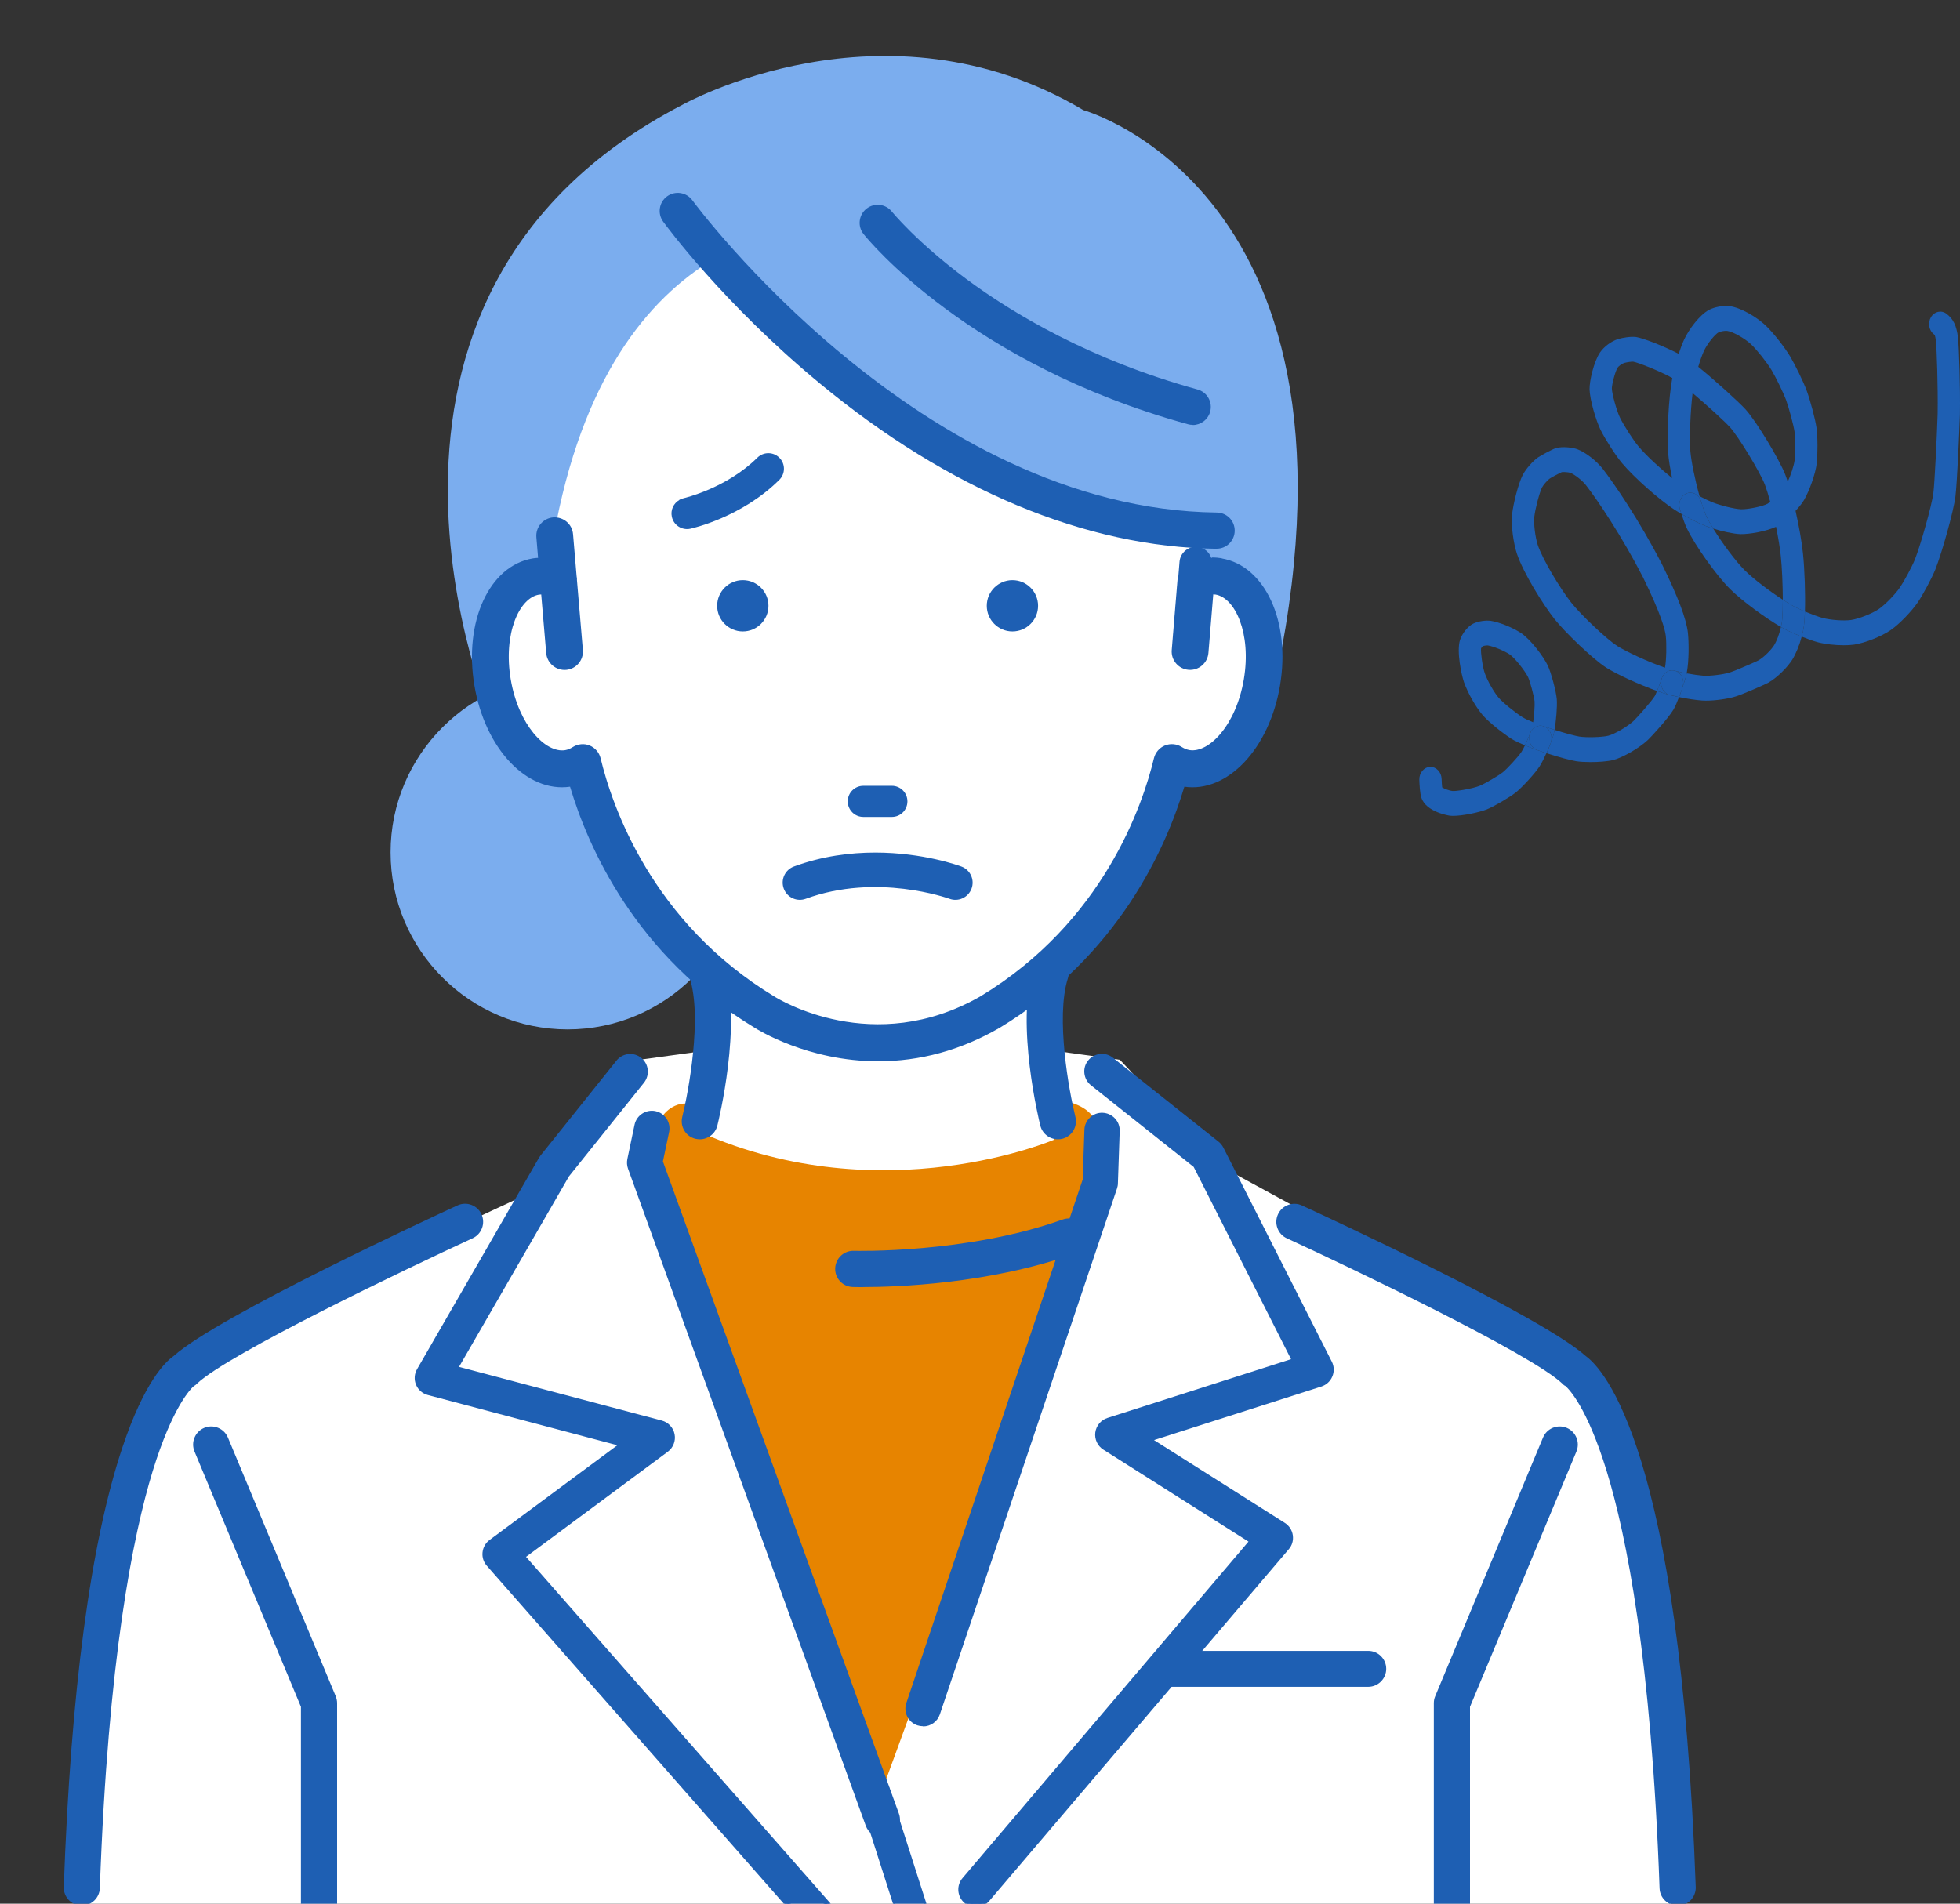 <svg width="70" height="68" viewBox="0 0 70 68" fill="none" xmlns="http://www.w3.org/2000/svg">
<rect x="0" y="0" width="70" height="68" fill="#333333" stroke="none"/>
<g clip-path="url(#clip0_2651_16197)">
<path d="M22.299 35.753C25.228 34.632 26.694 31.349 25.573 28.421C24.452 25.492 21.169 24.026 18.24 25.147C15.311 26.267 13.846 29.55 14.966 32.479C16.087 35.408 19.37 36.874 22.299 35.753Z" fill="#7BADEE"/>
<path d="M20.272 36.771C16.786 36.771 13.949 33.934 13.949 30.448C13.949 26.962 16.786 24.125 20.272 24.125C23.758 24.125 26.595 26.962 26.595 30.448C26.595 33.934 23.758 36.771 20.272 36.771ZM20.272 25.417C17.497 25.417 15.241 27.675 15.241 30.448C15.241 33.221 17.499 35.479 20.272 35.479C23.045 35.479 25.303 33.221 25.303 30.448C25.303 27.675 23.045 25.417 20.272 25.417Z" fill="#7BADEE"/>
<path d="M38.688 3.933C38.688 3.933 49.85 7.011 45.222 25.754H17.581C17.581 25.754 11.081 10.636 24.378 3.741C24.378 3.741 31.569 -0.301 38.69 3.933H38.688Z" fill="#7BADEE"/>
<path d="M59.978 71.23L58.516 55.633C58.213 52.404 56.624 49.413 54.061 47.428C53.94 47.335 53.824 47.248 53.712 47.171L43.532 41.622L39.995 37.856L37.175 37.468C36.429 37.065 37.423 35.081 36.575 35.074L31.417 35.288L26.258 35.074C25.41 35.081 26.404 37.068 25.659 37.468L22.838 37.856L20.165 42.037L9.123 47.171C9.011 47.248 8.895 47.335 8.774 47.428C6.211 49.413 4.623 52.404 4.32 55.633L2.857 71.23L2.898 74.987L30.489 82.78H32.34L59.931 74.987L59.972 71.23H59.978Z" fill="white"/>
<path d="M21.149 59.192L17.857 55.512L21.566 52.762L21.149 59.192Z" fill="white"/>
<path d="M23.474 51.347L21.566 52.762L21.689 50.876L23.474 51.347Z" fill="white"/>
<path d="M19.794 41.666L22.505 38.275L21.689 50.876L15.437 49.217L19.794 41.666Z" fill="white"/>
<path d="M30.373 70.291C30.501 70.291 30.628 70.246 30.731 70.155C30.952 69.956 30.97 69.619 30.774 69.398L18.652 55.595L23.797 51.78C23.963 51.657 24.043 51.45 24.005 51.249C23.966 51.047 23.815 50.885 23.615 50.832L16.255 48.882L20.243 41.971L22.929 38.612C23.114 38.382 23.077 38.043 22.845 37.858C22.612 37.674 22.275 37.71 22.09 37.943L19.379 41.331C19.363 41.351 19.347 41.374 19.333 41.397L14.977 48.95C14.893 49.094 14.881 49.269 14.947 49.424C15.011 49.579 15.143 49.693 15.305 49.736L22.266 51.582L17.545 55.082C17.424 55.171 17.346 55.307 17.331 55.458C17.315 55.608 17.365 55.756 17.465 55.87L29.979 70.111C30.086 70.23 30.232 70.289 30.378 70.289L30.373 70.291Z" fill="#1E5FB3"/>
<path d="M30.373 70.323C30.211 70.323 30.056 70.255 29.949 70.134L17.435 55.891C17.328 55.772 17.278 55.613 17.294 55.453C17.31 55.294 17.392 55.15 17.522 55.054L22.188 51.593L15.293 49.766C15.123 49.72 14.981 49.597 14.915 49.436C14.847 49.274 14.861 49.085 14.947 48.932L19.304 41.379C19.317 41.353 19.333 41.331 19.352 41.308L22.063 37.92C22.259 37.676 22.617 37.635 22.863 37.831C23.107 38.027 23.148 38.385 22.952 38.631L20.265 41.989L16.303 48.859L23.622 50.8C23.831 50.855 23.993 51.031 24.034 51.242C24.075 51.454 23.988 51.678 23.815 51.805L18.7 55.599L30.799 69.378C31.009 69.61 30.988 69.97 30.754 70.18C30.649 70.273 30.514 70.323 30.375 70.323H30.373ZM22.505 37.772C22.357 37.772 22.211 37.835 22.111 37.961L19.399 41.349C19.384 41.37 19.37 41.39 19.356 41.413L14.999 48.966C14.922 49.101 14.911 49.267 14.97 49.41C15.029 49.554 15.155 49.663 15.307 49.705L22.268 51.55C22.28 51.552 22.289 51.564 22.291 51.575C22.293 51.587 22.289 51.6 22.28 51.607L17.558 55.107C17.444 55.191 17.372 55.321 17.358 55.46C17.344 55.601 17.39 55.743 17.483 55.847L29.997 70.091C30.093 70.198 30.23 70.259 30.373 70.259C30.496 70.259 30.617 70.214 30.708 70.132C30.915 69.947 30.934 69.628 30.747 69.421L18.625 55.617C18.625 55.617 18.616 55.601 18.618 55.592C18.618 55.583 18.622 55.574 18.632 55.569L23.777 51.755C23.931 51.641 24.007 51.445 23.97 51.256C23.934 51.067 23.79 50.914 23.606 50.864L16.246 48.914C16.246 48.914 16.228 48.905 16.225 48.896C16.221 48.886 16.223 48.875 16.225 48.866L20.213 41.955L22.902 38.594C23.075 38.378 23.041 38.059 22.822 37.886C22.728 37.81 22.619 37.776 22.507 37.776L22.505 37.772Z" fill="#1E5FB3"/>
<path d="M29.926 70.152L17.413 55.911C17.301 55.786 17.246 55.62 17.264 55.453C17.28 55.287 17.369 55.134 17.504 55.034L22.122 51.609L15.284 49.798C15.107 49.75 14.956 49.62 14.886 49.449C14.815 49.278 14.829 49.08 14.92 48.92L19.276 41.367C19.292 41.34 19.308 41.317 19.326 41.292L22.038 37.904C22.138 37.778 22.28 37.701 22.439 37.683C22.599 37.664 22.753 37.71 22.879 37.81C23.136 38.015 23.177 38.394 22.972 38.651L20.293 42.001L16.346 48.843L23.628 50.773C23.849 50.832 24.02 51.015 24.061 51.238C24.105 51.461 24.014 51.694 23.831 51.83L18.741 55.604L30.82 69.357C31.038 69.603 31.018 69.981 30.772 70.2C30.662 70.298 30.521 70.353 30.373 70.353C30.202 70.353 30.04 70.28 29.926 70.152ZM22.453 37.803C22.327 37.817 22.213 37.879 22.134 37.979L19.422 41.367C19.406 41.385 19.395 41.406 19.381 41.426L15.025 48.98C14.952 49.107 14.94 49.265 14.997 49.399C15.054 49.533 15.173 49.638 15.314 49.675L22.398 51.552L17.574 55.13C17.467 55.209 17.399 55.33 17.385 55.462C17.372 55.594 17.415 55.727 17.504 55.827L30.018 70.068C30.186 70.255 30.501 70.273 30.688 70.104C30.883 69.929 30.899 69.628 30.724 69.434L18.556 55.581L23.754 51.728C23.9 51.621 23.973 51.436 23.938 51.256C23.904 51.078 23.77 50.932 23.594 50.887L16.157 48.916L20.19 41.928L22.877 38.569C23.041 38.364 23.006 38.065 22.801 37.901C22.717 37.833 22.612 37.797 22.505 37.797C22.487 37.797 22.469 37.797 22.453 37.799V37.803Z" fill="#1E5FB3"/>
<path d="M30.373 70.385C30.193 70.385 30.022 70.307 29.904 70.175L17.39 55.934C17.271 55.802 17.214 55.626 17.233 55.451C17.251 55.276 17.342 55.114 17.483 55.009L22.049 51.625L15.277 49.83C15.088 49.78 14.931 49.643 14.858 49.463C14.783 49.283 14.797 49.076 14.895 48.907L19.251 41.353C19.267 41.326 19.285 41.301 19.306 41.274L22.017 37.886C22.122 37.753 22.273 37.671 22.439 37.653C22.605 37.635 22.769 37.68 22.902 37.788C23.173 38.004 23.216 38.403 23 38.674L20.318 42.023L16.394 48.825L23.635 50.743C23.868 50.805 24.048 50.996 24.093 51.233C24.139 51.47 24.043 51.714 23.849 51.858L18.787 55.611L30.842 69.337C31.075 69.594 31.052 69.995 30.792 70.225C30.676 70.33 30.528 70.387 30.373 70.387V70.385ZM29.951 70.132C30.059 70.253 30.213 70.321 30.373 70.321C30.512 70.321 30.646 70.271 30.749 70.177C30.981 69.97 31.002 69.612 30.795 69.38L18.716 55.626C18.716 55.626 18.707 55.611 18.709 55.601C18.709 55.592 18.714 55.583 18.723 55.579L23.813 51.805C23.986 51.678 24.073 51.457 24.032 51.245C23.991 51.033 23.829 50.86 23.622 50.805L16.339 48.875C16.339 48.875 16.321 48.866 16.319 48.857C16.314 48.848 16.317 48.836 16.319 48.827L20.265 41.985L22.949 38.631C23.143 38.387 23.104 38.031 22.861 37.835C22.742 37.74 22.594 37.699 22.446 37.715C22.296 37.731 22.161 37.806 22.068 37.924L19.356 41.312C19.338 41.335 19.322 41.358 19.308 41.383L14.952 48.937C14.865 49.087 14.851 49.274 14.92 49.436C14.988 49.597 15.127 49.72 15.298 49.766L22.136 51.577C22.147 51.58 22.157 51.591 22.159 51.602C22.161 51.614 22.157 51.628 22.147 51.634L17.529 55.059C17.401 55.153 17.319 55.298 17.303 55.456C17.287 55.613 17.337 55.772 17.444 55.889L29.958 70.129L29.951 70.132ZM30.373 70.257C30.373 70.257 30.352 70.257 30.343 70.257C30.207 70.25 30.079 70.191 29.995 70.095L17.481 55.854C17.385 55.747 17.34 55.606 17.353 55.465C17.367 55.323 17.442 55.194 17.556 55.109L22.327 51.573L15.309 49.714C15.157 49.672 15.031 49.563 14.97 49.417C14.911 49.274 14.92 49.105 14.999 48.968L19.356 41.415C19.37 41.392 19.384 41.372 19.399 41.351L22.111 37.963C22.195 37.858 22.316 37.79 22.45 37.776C22.587 37.76 22.717 37.799 22.824 37.883C23.043 38.059 23.077 38.378 22.904 38.596L20.217 41.955L16.209 48.902L23.606 50.862C23.793 50.912 23.938 51.067 23.975 51.256C24.011 51.445 23.934 51.644 23.779 51.76L18.609 55.592L30.751 69.421C30.938 69.628 30.92 69.952 30.712 70.136C30.624 70.216 30.503 70.259 30.375 70.259L30.373 70.257ZM22.507 37.833C22.491 37.833 22.473 37.833 22.457 37.835C22.339 37.849 22.234 37.906 22.161 37.999L19.45 41.388C19.436 41.406 19.422 41.424 19.411 41.442L15.054 48.996C14.986 49.114 14.977 49.26 15.029 49.388C15.082 49.513 15.193 49.611 15.325 49.645L22.409 51.523C22.421 51.525 22.43 51.536 22.432 51.548C22.434 51.559 22.43 51.573 22.421 51.58L17.597 55.157C17.497 55.23 17.433 55.344 17.419 55.467C17.406 55.59 17.447 55.713 17.531 55.806L30.045 70.047C30.12 70.129 30.23 70.182 30.35 70.189C30.469 70.193 30.587 70.157 30.669 70.082C30.852 69.92 30.867 69.637 30.703 69.457L18.536 55.604C18.536 55.604 18.527 55.588 18.529 55.579C18.529 55.569 18.534 55.56 18.543 55.556L23.74 51.703C23.877 51.602 23.943 51.429 23.911 51.263C23.879 51.097 23.754 50.962 23.59 50.919L16.152 48.948C16.152 48.948 16.134 48.939 16.132 48.93C16.127 48.921 16.13 48.909 16.132 48.9L20.165 41.912L22.854 38.551C23.006 38.359 22.974 38.081 22.785 37.929C22.706 37.865 22.61 37.831 22.51 37.831L22.507 37.833Z" fill="#1E5FB3"/>
<path d="M33.545 71.834C33.6 71.834 33.654 71.825 33.709 71.809C33.992 71.718 34.146 71.417 34.055 71.134L31.731 63.873C31.64 63.59 31.339 63.435 31.057 63.526C30.774 63.617 30.619 63.918 30.71 64.201L33.035 71.462C33.107 71.69 33.319 71.836 33.545 71.836V71.834Z" fill="#1E5FB3"/>
<path d="M33.545 71.866C33.297 71.866 33.08 71.706 33.003 71.469L30.678 64.207C30.633 64.064 30.644 63.909 30.715 63.775C30.785 63.64 30.902 63.54 31.048 63.494C31.346 63.399 31.667 63.565 31.763 63.864L34.087 71.125C34.183 71.424 34.017 71.745 33.718 71.841C33.661 71.859 33.604 71.868 33.545 71.868V71.866ZM31.221 63.531C31.171 63.531 31.118 63.538 31.068 63.556C30.941 63.597 30.836 63.686 30.774 63.804C30.713 63.923 30.701 64.059 30.742 64.189L33.066 71.451C33.133 71.661 33.326 71.802 33.547 71.802C33.6 71.802 33.652 71.793 33.7 71.777C33.964 71.693 34.11 71.408 34.026 71.144L31.701 63.882C31.633 63.667 31.435 63.531 31.221 63.531Z" fill="#1E5FB3"/>
<path d="M34.855 67.493L41.271 52.22L45.553 54.931L34.855 67.493Z" fill="white"/>
<path d="M43.131 41.278L47.004 48.928L41.08 50.823L39.355 38.275L43.131 41.278Z" fill="white"/>
<path d="M41.08 50.823L41.272 52.22L39.743 51.252L41.08 50.823Z" fill="white"/>
<path d="M34.855 68.031C35.001 68.031 35.149 67.972 35.254 67.853L45.949 55.291C46.054 55.173 46.102 55.016 46.081 54.861C46.061 54.704 45.97 54.565 45.838 54.48L40.998 51.413L47.168 49.44C47.319 49.392 47.44 49.281 47.499 49.137C47.558 48.994 47.553 48.827 47.483 48.688L43.609 41.039C43.575 40.971 43.525 40.909 43.463 40.861L39.688 37.861C39.455 37.676 39.118 37.715 38.934 37.947C38.749 38.179 38.788 38.517 39.02 38.701L42.705 41.629L46.241 48.613L39.578 50.746C39.38 50.81 39.237 50.983 39.209 51.188C39.182 51.395 39.278 51.598 39.455 51.71L44.73 55.05L34.459 67.14C34.26 67.361 34.279 67.698 34.5 67.897C34.602 67.988 34.73 68.033 34.857 68.033L34.855 68.031Z" fill="#1E5FB3"/>
<path d="M34.855 68.063C34.714 68.063 34.579 68.01 34.474 67.917C34.361 67.814 34.294 67.675 34.288 67.525C34.279 67.373 34.331 67.229 34.431 67.115L44.68 55.052L39.437 51.732C39.253 51.614 39.15 51.397 39.178 51.181C39.205 50.962 39.36 50.78 39.567 50.712L46.195 48.59L42.68 41.645L39 38.722C38.881 38.628 38.806 38.492 38.788 38.341C38.77 38.191 38.813 38.043 38.909 37.924C39.002 37.806 39.139 37.731 39.289 37.712C39.44 37.696 39.588 37.737 39.708 37.833L43.484 40.834C43.548 40.884 43.6 40.948 43.637 41.023L47.51 48.672C47.585 48.82 47.592 48.993 47.528 49.148C47.465 49.303 47.337 49.42 47.178 49.47L41.073 51.422L45.856 54.451C45.997 54.54 46.093 54.688 46.116 54.854C46.139 55.02 46.088 55.187 45.977 55.312L35.281 67.874C35.172 67.995 35.019 68.063 34.857 68.063H34.855ZM39.355 37.772C39.337 37.772 39.316 37.772 39.298 37.774C39.164 37.79 39.045 37.856 38.961 37.961C38.877 38.066 38.84 38.198 38.854 38.332C38.87 38.467 38.936 38.585 39.041 38.669L42.725 41.597C42.725 41.597 42.732 41.604 42.734 41.609L46.271 48.593C46.271 48.593 46.275 48.611 46.271 48.62C46.266 48.629 46.259 48.636 46.25 48.638L39.588 50.771C39.403 50.83 39.266 50.994 39.241 51.185C39.216 51.379 39.307 51.571 39.471 51.675L44.746 55.016C44.746 55.016 44.76 55.029 44.76 55.039C44.76 55.048 44.76 55.057 44.753 55.064L34.481 67.154C34.39 67.254 34.345 67.384 34.354 67.518C34.361 67.653 34.42 67.776 34.52 67.867C34.614 67.949 34.732 67.997 34.857 67.997C35.001 67.997 35.138 67.935 35.233 67.831L45.929 55.269C46.029 55.157 46.075 55.009 46.054 54.863C46.034 54.715 45.949 54.585 45.824 54.508L40.984 51.441C40.984 51.441 40.968 51.422 40.971 51.409C40.971 51.397 40.98 51.386 40.993 51.382L47.164 49.408C47.305 49.363 47.419 49.26 47.476 49.123C47.533 48.987 47.528 48.834 47.46 48.702L43.587 41.053C43.552 40.987 43.507 40.932 43.45 40.886L39.674 37.886C39.585 37.815 39.476 37.776 39.362 37.776L39.355 37.772Z" fill="#1E5FB3"/>
<path d="M34.456 67.94C34.338 67.833 34.267 67.687 34.258 67.527C34.249 67.368 34.304 67.215 34.408 67.097L44.635 55.059L39.419 51.755C39.223 51.632 39.116 51.404 39.146 51.174C39.175 50.944 39.337 50.75 39.556 50.682L46.15 48.572L42.652 41.663L38.979 38.742C38.854 38.642 38.776 38.501 38.758 38.341C38.74 38.182 38.786 38.027 38.884 37.901C38.984 37.776 39.125 37.699 39.285 37.681C39.444 37.662 39.599 37.708 39.724 37.806L43.5 40.807C43.568 40.861 43.623 40.927 43.662 41.005L47.535 48.654C47.615 48.811 47.622 48.994 47.553 49.155C47.485 49.317 47.351 49.44 47.184 49.495L41.139 51.429L45.87 54.426C46.018 54.519 46.118 54.674 46.141 54.849C46.166 55.025 46.111 55.2 45.995 55.33L35.297 67.894C35.183 68.02 35.021 68.093 34.853 68.093C34.705 68.093 34.563 68.038 34.454 67.94H34.456ZM39.3 37.803C39.175 37.817 39.061 37.881 38.984 37.979C38.904 38.079 38.87 38.202 38.884 38.328C38.897 38.453 38.961 38.567 39.059 38.644L42.743 41.572L46.33 48.64L39.597 50.796C39.421 50.853 39.294 51.005 39.271 51.188C39.248 51.37 39.332 51.55 39.487 51.65L44.822 55.029L34.502 67.177C34.418 67.27 34.374 67.393 34.381 67.518C34.388 67.646 34.443 67.762 34.538 67.846C34.725 68.015 35.042 67.997 35.208 67.812L45.906 55.248C45.999 55.143 46.043 55.004 46.022 54.865C46.004 54.726 45.924 54.603 45.806 54.531L40.855 51.395L47.15 49.381C47.282 49.338 47.389 49.24 47.444 49.112C47.499 48.984 47.492 48.839 47.431 48.713L43.557 41.064C43.525 41.003 43.482 40.95 43.429 40.907L39.654 37.906C39.569 37.838 39.467 37.803 39.36 37.803C39.342 37.803 39.323 37.803 39.305 37.806L39.3 37.803Z" fill="#1E5FB3"/>
<path d="M34.855 68.124C34.7 68.124 34.55 68.067 34.434 67.963C34.308 67.851 34.235 67.696 34.226 67.527C34.217 67.359 34.274 67.199 34.386 67.074L44.589 55.066L39.405 51.782C39.2 51.653 39.086 51.411 39.118 51.169C39.15 50.928 39.319 50.723 39.551 50.65L46.109 48.551L42.632 41.684L38.963 38.767C38.831 38.662 38.749 38.512 38.729 38.346C38.708 38.179 38.756 38.013 38.861 37.883C38.966 37.751 39.116 37.669 39.282 37.648C39.449 37.628 39.615 37.676 39.745 37.781L43.52 40.782C43.591 40.838 43.648 40.909 43.691 40.991L47.565 48.64C47.649 48.804 47.656 48.998 47.583 49.169C47.513 49.34 47.369 49.47 47.194 49.527L41.215 51.441L45.886 54.398C46.043 54.498 46.148 54.66 46.173 54.845C46.198 55.029 46.143 55.214 46.018 55.351L35.32 67.915C35.199 68.049 35.028 68.124 34.85 68.124H34.855ZM34.479 67.915C34.584 68.008 34.718 68.061 34.857 68.061C35.017 68.061 35.172 67.992 35.279 67.871L45.977 55.307C46.088 55.184 46.139 55.018 46.116 54.852C46.093 54.688 45.999 54.542 45.858 54.451L41.128 51.454C41.128 51.454 41.112 51.436 41.114 51.422C41.114 51.411 41.123 51.4 41.137 51.395L47.182 49.461C47.339 49.41 47.467 49.294 47.531 49.139C47.594 48.987 47.588 48.813 47.513 48.665L43.639 41.016C43.602 40.943 43.55 40.88 43.486 40.829L39.711 37.828C39.592 37.735 39.446 37.692 39.294 37.71C39.143 37.728 39.009 37.801 38.916 37.92C38.822 38.038 38.779 38.186 38.797 38.337C38.815 38.487 38.888 38.621 39.007 38.715L42.68 41.636C42.68 41.636 42.687 41.643 42.689 41.647L46.186 48.556C46.186 48.556 46.191 48.574 46.186 48.583C46.182 48.592 46.175 48.599 46.166 48.602L39.572 50.712C39.364 50.778 39.212 50.962 39.184 51.179C39.157 51.395 39.257 51.611 39.442 51.728L44.657 55.032C44.657 55.032 44.671 55.045 44.671 55.054C44.671 55.063 44.671 55.073 44.664 55.08L34.438 67.117C34.338 67.229 34.288 67.375 34.294 67.525C34.304 67.675 34.37 67.814 34.481 67.915H34.479ZM34.855 67.997C34.734 67.997 34.611 67.956 34.518 67.871C34.418 67.78 34.358 67.657 34.349 67.52C34.342 67.386 34.388 67.254 34.479 67.154L44.774 55.036L39.471 51.678C39.305 51.573 39.214 51.379 39.239 51.185C39.264 50.992 39.401 50.828 39.588 50.766L46.284 48.624L42.718 41.595L39.038 38.672C38.934 38.587 38.865 38.467 38.849 38.332C38.833 38.198 38.872 38.065 38.956 37.958C39.041 37.851 39.161 37.785 39.296 37.769C39.43 37.753 39.563 37.792 39.67 37.876L43.445 40.877C43.502 40.923 43.548 40.98 43.582 41.046L47.456 48.695C47.522 48.827 47.529 48.982 47.471 49.121C47.414 49.258 47.301 49.363 47.159 49.408L40.93 51.402L45.824 54.501C45.952 54.581 46.034 54.713 46.054 54.861C46.075 55.009 46.029 55.157 45.929 55.269L35.231 67.833C35.133 67.94 34.994 67.994 34.853 67.994L34.855 67.997ZM39.355 37.833C39.339 37.833 39.321 37.833 39.305 37.835C39.189 37.849 39.082 37.906 39.009 37.999C38.936 38.093 38.902 38.207 38.916 38.325C38.929 38.441 38.988 38.548 39.08 38.621L42.764 41.549C42.764 41.549 42.771 41.556 42.773 41.561L46.359 48.629C46.359 48.629 46.364 48.647 46.359 48.656C46.355 48.665 46.348 48.672 46.339 48.674L39.606 50.83C39.442 50.882 39.323 51.026 39.303 51.194C39.28 51.365 39.36 51.534 39.506 51.625L44.84 55.004C44.84 55.004 44.853 55.018 44.853 55.027C44.853 55.036 44.853 55.045 44.847 55.052L34.527 67.199C34.447 67.288 34.408 67.4 34.413 67.518C34.42 67.637 34.472 67.746 34.559 67.823C34.732 67.978 35.028 67.963 35.183 67.792L45.881 55.228C45.97 55.13 46.009 55 45.99 54.87C45.972 54.74 45.899 54.626 45.79 54.558L40.839 51.422C40.839 51.422 40.823 51.404 40.825 51.391C40.825 51.379 40.834 51.368 40.848 51.363L47.143 49.349C47.266 49.31 47.367 49.219 47.417 49.098C47.467 48.977 47.462 48.843 47.403 48.727L43.53 41.078C43.5 41.021 43.459 40.971 43.411 40.932L39.636 37.931C39.556 37.867 39.462 37.835 39.362 37.835L39.355 37.833Z" fill="#1E5FB3"/>
<path d="M41.846 60.222H48.866C49.203 60.222 49.477 59.949 49.477 59.612C49.477 59.274 49.203 59.001 48.866 59.001H41.846C41.508 59.001 41.235 59.274 41.235 59.612C41.235 59.949 41.508 60.222 41.846 60.222Z" fill="#1E5FB3"/>
<path d="M48.866 60.254H41.846C41.49 60.254 41.203 59.965 41.203 59.612C41.203 59.259 41.492 58.969 41.846 58.969H48.866C49.221 58.969 49.508 59.259 49.508 59.612C49.508 59.965 49.219 60.254 48.866 60.254ZM41.846 59.033C41.527 59.033 41.267 59.293 41.267 59.612C41.267 59.931 41.527 60.191 41.846 60.191H48.866C49.185 60.191 49.445 59.931 49.445 59.612C49.445 59.293 49.185 59.033 48.866 59.033H41.846Z" fill="#1E5FB3"/>
<path d="M43.539 20.591C43.267 20.546 42.994 20.589 42.73 20.698C41.748 11.199 33.235 7.77 31.348 7.959C29.462 7.77 22.045 7.685 19.869 18.659L19.967 20.698C19.703 20.589 19.429 20.546 19.156 20.591C17.982 20.789 17.292 22.485 17.608 24.376C17.927 26.267 19.137 27.641 20.311 27.443C20.495 27.411 20.669 27.338 20.826 27.238C21.236 28.949 22.706 33.36 27.329 36.156C27.329 36.156 31.111 38.596 35.365 36.156C39.989 33.36 41.458 28.949 41.868 27.238C42.028 27.338 42.199 27.411 42.383 27.443C43.557 27.639 44.764 26.267 45.086 24.376C45.405 22.485 44.712 20.789 43.539 20.591Z" fill="white"/>
<path d="M43.637 19.983C43.511 19.962 43.382 19.953 43.254 19.958L42.108 20.707L41.9 23.221C41.873 23.558 42.126 23.856 42.463 23.884C42.481 23.884 42.497 23.884 42.513 23.884C42.83 23.884 43.099 23.635 43.126 23.319L43.302 21.188C43.345 21.188 43.391 21.188 43.432 21.195C44.149 21.316 44.753 22.61 44.473 24.269C44.193 25.93 43.199 26.953 42.481 26.832C42.386 26.816 42.29 26.777 42.19 26.713C42.023 26.609 41.814 26.59 41.629 26.663C41.447 26.739 41.308 26.898 41.262 27.09C40.859 28.767 39.446 32.957 35.047 35.62C31.189 37.828 27.782 35.716 27.639 35.625C23.232 32.961 21.819 28.769 21.416 27.09C21.37 26.896 21.232 26.736 21.049 26.663C20.867 26.59 20.655 26.609 20.489 26.713C20.391 26.777 20.295 26.814 20.202 26.832C19.482 26.951 18.488 25.927 18.208 24.269C17.928 22.608 18.531 21.316 19.249 21.195C19.29 21.188 19.333 21.186 19.377 21.186L19.557 23.319C19.582 23.635 19.853 23.884 20.17 23.884C20.186 23.884 20.204 23.884 20.22 23.884C20.557 23.856 20.81 23.558 20.783 23.221L20.571 20.719C20.571 20.7 20.571 20.68 20.571 20.662L20.559 20.58L20.432 19.078C20.404 18.736 20.113 18.488 19.769 18.515C19.431 18.543 19.178 18.841 19.206 19.178L19.272 19.958C19.197 19.962 19.119 19.967 19.046 19.98C17.515 20.24 16.615 22.213 16.996 24.474C17.376 26.73 18.871 28.297 20.4 28.047C21.029 30.179 22.715 34.087 26.987 36.669C27.062 36.716 28.865 37.86 31.376 37.86C32.864 37.86 34.306 37.466 35.664 36.687C35.664 36.687 35.675 36.68 35.678 36.68C39.961 34.089 41.652 30.181 42.281 28.049C43.808 28.299 45.305 26.732 45.685 24.476C46.066 22.216 45.163 20.242 43.632 19.983H43.637Z" fill="#1E5FB3"/>
<path d="M43.644 19.942C43.527 19.924 43.409 19.912 43.29 19.914L43.213 19.965C43.215 19.985 43.233 19.996 43.254 19.999C43.379 19.996 43.502 20.003 43.628 20.024C45.136 20.279 46.022 22.232 45.646 24.469C45.268 26.7 43.796 28.254 42.29 28.008C42.267 28.001 42.249 28.017 42.242 28.038C41.62 30.141 39.939 34.057 35.657 36.646L35.678 36.682L35.643 36.653C34.292 37.427 32.857 37.822 31.376 37.822C28.876 37.822 27.085 36.685 27.008 36.637C22.738 34.055 21.058 30.141 20.439 28.038C20.434 28.019 20.416 28.008 20.398 28.008C20.398 28.008 20.393 28.008 20.391 28.008C18.885 28.254 17.41 26.7 17.034 24.469C16.658 22.232 17.543 20.279 19.051 20.024C19.115 20.012 19.185 20.006 19.272 20.001C19.283 20.001 19.295 19.994 19.302 19.987C19.308 19.978 19.313 19.967 19.311 19.955L19.245 19.176C19.22 18.862 19.454 18.584 19.769 18.556C20.09 18.536 20.361 18.761 20.388 19.08L20.516 20.584L20.527 20.662C20.527 20.678 20.527 20.694 20.527 20.721L20.739 23.223C20.764 23.537 20.53 23.815 20.215 23.843C19.896 23.872 19.623 23.628 19.596 23.319L19.416 21.186C19.416 21.165 19.395 21.147 19.375 21.147C19.324 21.147 19.279 21.149 19.24 21.156C18.504 21.279 17.882 22.594 18.165 24.28C18.449 25.964 19.468 27.001 20.206 26.878C20.306 26.859 20.407 26.821 20.509 26.755C20.662 26.657 20.862 26.638 21.031 26.707C21.202 26.777 21.329 26.925 21.373 27.105C21.776 28.789 23.193 32.993 27.614 35.666C27.757 35.757 31.189 37.883 35.065 35.661C39.478 32.991 40.895 28.787 41.299 27.105C41.342 26.925 41.47 26.777 41.641 26.709C41.812 26.641 42.008 26.657 42.162 26.755C42.267 26.821 42.367 26.862 42.468 26.878C43.388 27.033 44.279 25.631 44.507 24.28C44.79 22.596 44.168 21.282 43.429 21.156C43.386 21.149 43.343 21.147 43.293 21.147C43.272 21.147 43.254 21.163 43.252 21.186L43.076 23.316C43.051 23.613 42.8 23.843 42.504 23.843C42.488 23.843 42.472 23.843 42.456 23.843C42.142 23.817 41.905 23.54 41.932 23.223L42.14 20.703L43.181 19.98L42.055 20.705L41.848 23.218C41.818 23.581 42.087 23.897 42.45 23.927C42.816 23.956 43.129 23.681 43.158 23.325L43.331 21.231C43.361 21.231 43.391 21.234 43.416 21.238C44.113 21.357 44.699 22.628 44.423 24.264C44.147 25.9 43.179 26.907 42.479 26.793C42.388 26.777 42.299 26.741 42.203 26.682C42.026 26.57 41.802 26.549 41.604 26.629C41.408 26.709 41.262 26.88 41.212 27.085C40.811 28.758 39.403 32.934 35.017 35.589C31.184 37.785 27.796 35.684 27.652 35.593C23.259 32.936 21.851 28.758 21.45 27.085C21.4 26.88 21.254 26.709 21.058 26.629C20.865 26.549 20.637 26.572 20.459 26.684C20.366 26.743 20.277 26.78 20.186 26.796C19.484 26.91 18.518 25.902 18.24 24.266C17.964 22.63 18.55 21.357 19.247 21.241C19.272 21.236 19.299 21.234 19.329 21.234L19.507 23.328C19.536 23.683 19.851 23.956 20.215 23.929C20.578 23.9 20.846 23.581 20.817 23.221L20.605 20.721C20.605 20.703 20.605 20.684 20.605 20.662L20.593 20.584L20.466 19.083C20.436 18.718 20.124 18.458 19.757 18.481C19.397 18.511 19.126 18.83 19.156 19.19L19.217 19.926C19.147 19.93 19.085 19.937 19.028 19.946C17.474 20.208 16.558 22.204 16.943 24.487C17.324 26.748 18.819 28.322 20.359 28.101C20.99 30.225 22.683 34.13 26.953 36.712C27.028 36.76 28.84 37.91 31.364 37.91C32.859 37.91 34.308 37.514 35.673 36.73L35.653 36.694L35.687 36.723C39.97 34.135 41.666 30.225 42.299 28.101C43.837 28.325 45.334 26.748 45.715 24.487C46.1 22.204 45.181 20.208 43.628 19.946L43.644 19.942Z" fill="#1E5FB3"/>
<path d="M43.213 19.965L43.19 19.981L43.215 19.965H43.213Z" fill="#1E5FB3"/>
<path d="M37.074 21.639C37.074 22.145 36.664 22.555 36.158 22.555C35.653 22.555 35.242 22.145 35.242 21.639C35.242 21.134 35.653 20.723 36.158 20.723C36.664 20.723 37.074 21.134 37.074 21.639Z" fill="#1E5FB3"/>
<path d="M27.445 21.639C27.445 22.145 27.035 22.555 26.529 22.555C26.023 22.555 25.613 22.145 25.613 21.639C25.613 21.134 26.023 20.723 26.529 20.723C27.035 20.723 27.445 21.134 27.445 21.639Z" fill="#1E5FB3"/>
<path d="M24.26 17.855C24.308 17.828 24.362 17.808 24.42 17.795C24.443 17.789 25.948 17.442 27.048 16.349C27.267 16.133 27.618 16.133 27.836 16.352C28.053 16.568 28.052 16.922 27.833 17.14C26.493 18.474 24.733 18.869 24.658 18.886C24.357 18.952 24.059 18.761 23.995 18.462C23.941 18.219 24.055 17.979 24.261 17.861L24.26 17.855Z" fill="#1E5FB3"/>
<path d="M31.852 28.069H30.833C30.526 28.069 30.277 28.318 30.277 28.625C30.277 28.933 30.526 29.181 30.833 29.181H31.852C32.159 29.181 32.408 28.933 32.408 28.625C32.408 28.318 32.159 28.069 31.852 28.069Z" fill="#1E5FB3"/>
<path d="M28.78 32.104C31.32 31.172 33.865 32.09 33.907 32.104C34.223 32.223 34.577 32.063 34.697 31.744C34.816 31.427 34.656 31.072 34.337 30.953C34.258 30.924 32.979 30.454 31.259 30.454C30.372 30.454 29.37 30.578 28.356 30.951C28.037 31.067 27.873 31.421 27.991 31.74C28.108 32.059 28.461 32.223 28.78 32.104Z" fill="#1E5FB3"/>
<path d="M42.486 23.396C42.787 23.396 43.042 23.166 43.067 22.861L43.288 20.165C43.315 19.844 43.076 19.561 42.755 19.536C42.429 19.511 42.151 19.748 42.126 20.069L41.905 22.765C41.878 23.086 42.117 23.369 42.438 23.394C42.454 23.394 42.47 23.394 42.486 23.394V23.396Z" fill="#1E5FB3"/>
<path d="M35.32 5.364L24.727 7.159C24.727 7.159 26.935 16.955 44.256 18.591C44.256 18.591 42.837 5.673 35.32 5.364Z" fill="#7BADEE"/>
<path d="M51.853 74.315C51.495 74.315 51.208 74.026 51.208 73.668V60.838C51.208 60.753 51.224 60.667 51.258 60.589L55.107 51.352C55.244 51.022 55.622 50.867 55.952 51.003C56.281 51.14 56.438 51.518 56.301 51.849L52.5 60.968V73.668C52.5 74.026 52.211 74.315 51.855 74.315H51.853Z" fill="#1E5FB3"/>
<path d="M11.393 74.315C11.035 74.315 10.748 74.026 10.748 73.668V60.968L6.947 51.849C6.81 51.52 6.965 51.142 7.296 51.003C7.624 50.867 8.002 51.022 8.141 51.352L11.99 60.589C12.021 60.667 12.04 60.753 12.04 60.838V73.668C12.04 74.026 11.75 74.315 11.395 74.315H11.393Z" fill="#1E5FB3"/>
<path d="M2.923 68.07C2.923 68.07 2.907 68.07 2.9 68.07C2.545 68.056 2.265 67.757 2.278 67.402C2.529 60.386 3.235 55.102 4.375 51.694C5.149 49.381 5.897 48.649 6.204 48.435C7.799 47.007 15.462 43.461 16.339 43.058C16.663 42.907 17.048 43.051 17.196 43.374C17.344 43.698 17.203 44.083 16.879 44.231C14.526 45.314 8.173 48.355 7.043 49.417C6.99 49.467 6.986 49.479 6.931 49.504C6.822 49.597 6.163 50.24 5.452 52.553C4.753 54.834 3.857 59.268 3.566 67.445C3.554 67.794 3.267 68.067 2.921 68.067L2.923 68.07Z" fill="#1E5FB3"/>
<path d="M59.915 68.07C59.568 68.07 59.281 67.796 59.27 67.448C58.978 59.27 58.083 54.833 57.383 52.555C56.675 50.24 56.014 49.599 55.904 49.506C55.85 49.481 55.845 49.47 55.793 49.419C54.663 48.355 48.31 45.316 45.959 44.233C45.635 44.085 45.494 43.7 45.642 43.377C45.79 43.053 46.175 42.91 46.498 43.06C47.376 43.463 55.059 47.018 56.64 48.444C57.253 48.889 60.001 51.744 60.562 67.404C60.575 67.76 60.295 68.061 59.94 68.072C59.933 68.072 59.924 68.072 59.917 68.072L59.915 68.07Z" fill="#1E5FB3"/>
<path d="M43.452 19.602C43.452 19.602 43.447 19.602 43.445 19.602C38.783 19.548 33.887 17.506 29.279 13.696C25.823 10.839 23.77 8.034 23.683 7.915C23.474 7.626 23.537 7.223 23.825 7.013C24.114 6.804 24.517 6.867 24.727 7.154C24.806 7.264 32.884 18.185 43.459 18.308C43.817 18.313 44.102 18.604 44.097 18.962C44.092 19.315 43.805 19.6 43.452 19.6V19.602Z" fill="#1E5FB3"/>
<path d="M24.57 39.423C24.57 39.423 23.478 39.232 23.223 41.091L23.159 41.862L31.371 64.317L39.262 42.696L39.134 40.515C39.134 40.515 39.456 39.617 37.915 39.296L37.658 40.706C37.658 40.706 31.562 43.336 25.018 40.449L24.57 39.423Z" fill="#E78400"/>
<path d="M23.642 41.492L23.866 40.433C23.934 40.109 23.727 39.793 23.403 39.724C23.079 39.656 22.763 39.863 22.694 40.187L22.437 41.413C22.414 41.522 22.421 41.634 22.46 41.739L30.95 65.206C31.034 65.442 31.262 65.6 31.512 65.6C31.581 65.6 31.649 65.588 31.715 65.563C32.025 65.451 32.187 65.108 32.073 64.798L23.642 41.49V41.492Z" fill="#1E5FB3"/>
<path d="M31.512 65.632C31.248 65.632 31.011 65.465 30.92 65.215L22.43 41.748C22.391 41.638 22.382 41.52 22.405 41.404L22.662 40.178C22.733 39.838 23.07 39.619 23.41 39.69C23.749 39.761 23.968 40.096 23.897 40.437L23.676 41.488L32.105 64.786C32.223 65.112 32.052 65.474 31.727 65.593C31.658 65.618 31.585 65.632 31.512 65.632ZM23.28 39.745C23.018 39.745 22.781 39.927 22.726 40.194L22.469 41.419C22.448 41.522 22.455 41.629 22.489 41.729L30.979 65.196C31.059 65.42 31.273 65.57 31.51 65.57C31.576 65.57 31.64 65.559 31.701 65.536C31.995 65.429 32.146 65.105 32.041 64.811L23.61 41.504C23.61 41.504 23.608 41.492 23.61 41.486L23.834 40.426C23.897 40.121 23.701 39.82 23.396 39.756C23.357 39.747 23.319 39.745 23.28 39.745Z" fill="#1E5FB3"/>
<path d="M39.793 39.966C39.683 39.85 39.535 39.781 39.376 39.777C39.05 39.765 38.77 40.025 38.758 40.353L38.697 42.137L32.399 60.84C32.294 61.152 32.462 61.492 32.775 61.596C32.836 61.617 32.9 61.628 32.966 61.628C33.224 61.628 33.451 61.464 33.533 61.22L39.861 42.434C39.879 42.379 39.891 42.322 39.893 42.263L39.957 40.39C39.961 40.23 39.904 40.078 39.797 39.961L39.793 39.966Z" fill="#1E5FB3"/>
<path d="M32.964 61.662C32.895 61.662 32.829 61.651 32.763 61.63C32.604 61.576 32.476 61.464 32.401 61.314C32.326 61.163 32.314 60.992 32.369 60.833L38.667 42.135L38.729 40.355C38.733 40.189 38.806 40.032 38.929 39.918C39.052 39.802 39.212 39.742 39.38 39.749C39.549 39.756 39.704 39.827 39.82 39.95C39.934 40.073 39.995 40.232 39.989 40.401L39.925 42.274C39.925 42.336 39.911 42.395 39.893 42.454L33.565 61.241C33.479 61.498 33.239 61.669 32.968 61.669L32.964 61.662ZM39.355 39.809C39.214 39.809 39.077 39.863 38.97 39.961C38.858 40.064 38.795 40.205 38.79 40.355L38.729 42.139C38.729 42.139 38.729 42.146 38.729 42.149L32.431 60.851C32.33 61.147 32.49 61.469 32.786 61.567C32.845 61.587 32.907 61.596 32.966 61.596C33.21 61.596 33.424 61.441 33.502 61.211L39.829 42.424C39.847 42.372 39.856 42.317 39.859 42.263L39.922 40.39C39.927 40.239 39.875 40.096 39.77 39.984C39.667 39.875 39.526 39.811 39.376 39.804C39.369 39.804 39.362 39.804 39.355 39.804V39.809Z" fill="#1E5FB3"/>
<path d="M30.822 45.977C30.61 45.977 30.48 45.972 30.453 45.972C30.097 45.961 29.817 45.662 29.828 45.307C29.84 44.951 30.136 44.669 30.494 44.68C30.532 44.68 34.525 44.787 37.956 43.561C38.291 43.443 38.663 43.616 38.781 43.953C38.902 44.288 38.726 44.66 38.389 44.778C35.313 45.877 31.934 45.974 30.824 45.974L30.822 45.977Z" fill="#1E5FB3"/>
<path d="M24.993 40.697C24.941 40.697 24.889 40.69 24.836 40.679C24.49 40.593 24.28 40.242 24.367 39.895C24.592 38.993 25.08 36.341 24.636 34.944C24.529 34.604 24.715 34.24 25.055 34.133C25.394 34.026 25.759 34.212 25.866 34.552C26.513 36.584 25.657 40.062 25.62 40.207C25.547 40.501 25.283 40.697 24.993 40.697Z" fill="#1E5FB3"/>
<path d="M37.781 40.697C37.491 40.697 37.227 40.501 37.154 40.207C37.118 40.062 36.261 36.584 36.908 34.552C37.017 34.212 37.38 34.026 37.719 34.133C38.059 34.24 38.248 34.604 38.139 34.944C37.694 36.341 38.182 38.991 38.407 39.895C38.494 40.242 38.284 40.593 37.938 40.679C37.886 40.693 37.833 40.697 37.781 40.697Z" fill="#1E5FB3"/>
<path d="M42.598 15.177C42.541 15.177 42.484 15.17 42.427 15.154C34.616 13.006 30.993 8.551 30.843 8.362C30.619 8.084 30.667 7.676 30.945 7.455C31.223 7.234 31.631 7.28 31.852 7.558C31.852 7.558 32.736 8.649 34.513 9.968C36.151 11.183 38.913 12.851 42.769 13.913C43.113 14.006 43.315 14.364 43.22 14.708C43.14 14.995 42.88 15.182 42.598 15.182V15.177Z" fill="#1E5FB3"/>
<g clip-path="url(#clip1_2651_16197)">
<path d="M69.927 12.055C69.969 12.449 70.011 13.821 69.997 14.807C69.976 15.485 69.893 17.278 69.837 17.733C69.769 18.275 69.353 19.745 69.122 20.333C68.984 20.678 68.661 21.268 68.485 21.527C68.274 21.829 67.859 22.276 67.52 22.51C67.181 22.741 66.609 22.966 66.215 23.027C66.106 23.042 65.981 23.049 65.849 23.049C65.533 23.049 65.174 23.009 64.903 22.937C64.766 22.9 64.556 22.824 64.347 22.741C64.381 22.615 64.408 22.488 64.425 22.366C64.433 22.312 64.44 22.245 64.445 22.177C64.452 22.081 64.458 21.967 64.462 21.844C64.693 21.94 64.951 22.035 65.091 22.073C65.378 22.149 65.845 22.183 66.112 22.146C66.393 22.103 66.86 21.919 67.104 21.753C67.324 21.601 67.676 21.241 67.853 20.986C67.997 20.776 68.286 20.244 68.393 19.975C68.592 19.465 68.992 18.062 69.049 17.61C69.094 17.247 69.176 15.592 69.201 14.785C69.215 13.797 69.172 12.492 69.138 12.168C69.118 12.004 69.094 11.964 69.093 11.962C69.093 11.962 69.089 11.958 69.07 11.943C68.888 11.805 68.841 11.53 68.964 11.327C69.087 11.124 69.334 11.071 69.516 11.208C69.761 11.393 69.877 11.632 69.927 12.055Z" fill="#1E5FB3"/>
<path d="M64.462 21.844C64.458 21.967 64.452 22.081 64.445 22.177C64.44 22.245 64.433 22.312 64.425 22.366C64.408 22.488 64.381 22.615 64.347 22.741C64.185 22.677 64.023 22.609 63.893 22.547C63.845 22.526 63.799 22.503 63.759 22.482C63.71 22.457 63.66 22.427 63.605 22.396C63.62 22.337 63.632 22.279 63.64 22.223C63.645 22.187 63.649 22.147 63.652 22.104C63.665 21.927 63.672 21.687 63.672 21.422C63.831 21.525 63.977 21.614 64.099 21.679C64.124 21.691 64.161 21.709 64.2 21.728C64.275 21.764 64.367 21.804 64.462 21.844Z" fill="#1E5FB3"/>
<path d="M60.238 24.053C60.453 24.093 60.672 24.124 60.838 24.138C61.072 24.152 61.537 24.096 61.77 24.024C62.007 23.948 62.716 23.634 62.8 23.59C63.01 23.471 63.266 23.199 63.356 23.057C63.457 22.894 63.552 22.639 63.605 22.396C63.66 22.427 63.71 22.457 63.759 22.482C63.799 22.503 63.845 22.527 63.893 22.547C64.023 22.61 64.185 22.678 64.347 22.741C64.267 23.043 64.145 23.343 64.01 23.565C63.845 23.822 63.494 24.192 63.157 24.384C63.041 24.449 62.276 24.786 61.988 24.878C61.705 24.967 61.252 25.028 60.923 25.028C60.873 25.028 60.828 25.026 60.786 25.023C60.555 25.006 60.246 24.958 59.965 24.9C59.973 24.878 59.982 24.854 59.99 24.834H59.995L60.06 24.64C60.075 24.598 60.086 24.566 60.092 24.548C60.139 24.413 60.181 24.275 60.214 24.155C60.223 24.123 60.231 24.089 60.238 24.053Z" fill="#1E5FB3"/>
<path d="M63.672 21.422C63.672 21.687 63.665 21.927 63.652 22.105C63.649 22.147 63.645 22.187 63.64 22.223C63.632 22.279 63.62 22.337 63.605 22.396C63.055 22.076 62.252 21.497 61.788 21.04C61.299 20.555 60.534 19.48 60.243 18.869C60.181 18.734 60.117 18.562 60.05 18.355L60.197 18.441C60.346 18.522 60.632 18.675 60.887 18.777C60.965 18.81 61.07 18.845 61.187 18.881C61.496 19.381 61.972 20.034 62.316 20.375C62.643 20.699 63.207 21.121 63.672 21.422Z" fill="#1E5FB3"/>
<path d="M60.949 18.457C61.004 18.572 61.086 18.719 61.187 18.88C61.07 18.845 60.965 18.809 60.887 18.777C60.632 18.674 60.346 18.522 60.197 18.441L60.05 18.355C60.031 18.301 60.014 18.245 59.995 18.186C59.925 17.953 60.035 17.701 60.243 17.622C60.452 17.543 60.677 17.666 60.749 17.898C60.842 18.202 60.909 18.369 60.949 18.457Z" fill="#1E5FB3"/>
<path d="M60.092 24.548C60.17 24.318 60.068 24.062 59.863 23.975C59.841 23.966 59.82 23.958 59.799 23.954C59.804 23.954 59.808 23.955 59.813 23.957C59.938 23.991 60.087 24.023 60.238 24.053C60.231 24.089 60.224 24.123 60.214 24.155C60.181 24.275 60.139 24.413 60.092 24.548Z" fill="#1E5FB3"/>
<path d="M60.06 24.639L59.995 24.833H59.99C60.018 24.759 60.042 24.693 60.06 24.639Z" fill="#1E5FB3"/>
<path d="M60.698 17.724C60.871 17.814 61.033 17.892 61.157 17.942C61.415 18.046 61.936 18.182 62.182 18.191C62.43 18.197 62.96 18.087 63.125 17.994C63.148 17.98 63.181 17.958 63.223 17.927C63.157 17.681 63.09 17.468 63.032 17.311C62.858 16.864 62.089 15.596 61.785 15.26C61.595 15.05 60.956 14.468 60.45 14.041C60.369 14.703 60.336 15.627 60.369 16.104C60.397 16.461 60.536 17.145 60.698 17.724ZM64.391 19.759C64.453 20.35 64.481 21.231 64.462 21.844C64.367 21.804 64.275 21.764 64.2 21.728C64.161 21.709 64.124 21.691 64.099 21.68C63.977 21.614 63.831 21.526 63.672 21.422C63.67 20.904 63.645 20.29 63.6 19.861C63.571 19.584 63.51 19.206 63.43 18.816C63.101 18.974 62.491 19.085 62.158 19.079C61.894 19.069 61.494 18.976 61.187 18.881C61.086 18.719 61.004 18.573 60.949 18.457C60.909 18.37 60.842 18.203 60.749 17.899C60.677 17.666 60.452 17.544 60.243 17.622C60.035 17.702 59.925 17.954 59.995 18.186C60.014 18.245 60.031 18.302 60.05 18.355L59.974 18.312C59.91 18.275 59.852 18.238 59.799 18.203C59.238 17.834 58.365 17.059 57.931 16.545C57.701 16.27 57.338 15.706 57.165 15.359C56.997 15.017 56.782 14.284 56.77 13.911C56.763 13.616 56.92 12.922 57.142 12.592C57.29 12.38 57.53 12.201 57.774 12.116L57.788 12.112C57.934 12.067 58.239 12.013 58.43 12.038C58.686 12.079 59.414 12.359 59.953 12.639C60.013 12.457 60.08 12.276 60.148 12.128C60.326 11.751 60.696 11.256 61.035 11.069C61.242 10.964 61.537 10.911 61.76 10.934C62.175 10.986 62.73 11.322 63.044 11.613C63.355 11.906 63.737 12.408 63.93 12.725C64.104 13.018 64.407 13.631 64.527 13.96C64.647 14.289 64.831 14.964 64.876 15.284C64.92 15.596 64.921 16.232 64.882 16.568C64.836 16.926 64.619 17.544 64.425 17.869C64.346 18.001 64.231 18.136 64.127 18.247C64.25 18.793 64.35 19.363 64.391 19.759ZM64.093 16.446C64.123 16.199 64.121 15.649 64.09 15.42C64.058 15.193 63.897 14.591 63.79 14.293C63.691 14.024 63.417 13.468 63.27 13.221C63.092 12.929 62.754 12.503 62.533 12.294C62.297 12.076 61.88 11.844 61.679 11.819C61.594 11.81 61.439 11.841 61.375 11.873C61.254 11.94 60.988 12.254 60.854 12.538C60.793 12.67 60.718 12.879 60.652 13.102C61.211 13.553 62.093 14.349 62.346 14.629C62.726 15.05 63.545 16.402 63.763 16.962C63.792 17.038 63.822 17.122 63.849 17.206C63.958 16.966 64.071 16.625 64.093 16.446ZM59.718 17.077C59.645 16.726 59.593 16.403 59.576 16.175C59.531 15.528 59.587 14.241 59.725 13.502C59.247 13.239 58.485 12.944 58.326 12.919C58.288 12.914 58.107 12.937 58.004 12.966C57.908 13.002 57.81 13.079 57.773 13.132C57.684 13.265 57.563 13.748 57.566 13.883C57.573 14.068 57.732 14.665 57.862 14.93C58.004 15.214 58.326 15.715 58.512 15.938C58.805 16.286 59.296 16.736 59.718 17.077Z" fill="#1E5FB3"/>
<path d="M59.672 24.834H59.99C59.982 24.854 59.973 24.878 59.965 24.9C59.861 24.879 59.762 24.856 59.672 24.834Z" fill="#1E5FB3"/>
<path d="M59.764 23.948C59.751 23.947 59.738 23.945 59.725 23.945C59.738 23.945 59.751 23.945 59.764 23.948Z" fill="#1E5FB3"/>
<path d="M59.719 23.945H59.725C59.738 23.945 59.751 23.945 59.764 23.948C59.775 23.95 59.787 23.951 59.799 23.954C59.82 23.958 59.841 23.966 59.863 23.975C60.068 24.062 60.17 24.318 60.092 24.548C60.086 24.566 60.075 24.598 60.06 24.64C60.042 24.693 60.018 24.759 59.99 24.834H59.669C59.654 24.829 59.641 24.825 59.628 24.822C59.414 24.764 59.283 24.524 59.333 24.286L59.341 24.255C59.344 24.247 59.346 24.238 59.349 24.231C59.356 24.213 59.362 24.195 59.37 24.179C59.384 24.152 59.398 24.127 59.416 24.105C59.426 24.09 59.438 24.075 59.451 24.062C59.466 24.047 59.482 24.034 59.498 24.022C59.499 24.021 59.5 24.019 59.503 24.018C59.515 24.009 59.527 24.001 59.539 23.994C59.547 23.991 59.553 23.986 59.56 23.984C59.569 23.978 59.58 23.973 59.591 23.97C59.599 23.967 59.607 23.964 59.613 23.961C59.627 23.957 59.64 23.954 59.653 23.951C59.66 23.951 59.666 23.951 59.674 23.948C59.689 23.947 59.705 23.945 59.719 23.945Z" fill="#1E5FB3"/>
<path d="M59.719 23.945C59.705 23.945 59.689 23.945 59.674 23.948C59.689 23.947 59.703 23.945 59.719 23.945Z" fill="#1E5FB3"/>
<path d="M59.653 23.951C59.64 23.954 59.626 23.957 59.613 23.961C59.626 23.958 59.64 23.954 59.653 23.951Z" fill="#1E5FB3"/>
<path d="M59.613 23.961C59.606 23.964 59.598 23.967 59.591 23.97C59.597 23.967 59.605 23.964 59.613 23.961Z" fill="#1E5FB3"/>
<path d="M59.56 23.983C59.553 23.986 59.547 23.991 59.539 23.993C59.545 23.991 59.552 23.986 59.56 23.983Z" fill="#1E5FB3"/>
<path d="M59.463 23.85C59.515 23.593 59.526 23.008 59.492 22.713C59.469 22.501 59.328 21.944 58.674 20.612C57.93 19.163 57.051 17.857 56.644 17.334C56.499 17.148 56.224 16.942 56.083 16.889C56.017 16.865 55.845 16.855 55.775 16.865C55.69 16.902 55.414 17.05 55.352 17.092C55.26 17.155 55.117 17.326 55.072 17.412C54.983 17.588 54.829 18.173 54.796 18.464C54.771 18.71 54.828 19.18 54.919 19.464C55.093 19.982 55.713 21.013 56.109 21.518C56.464 21.968 57.374 22.827 57.757 23.074C58.054 23.264 58.836 23.634 59.463 23.85ZM59.56 23.983C59.552 23.986 59.546 23.991 59.539 23.994C59.527 24.001 59.515 24.009 59.503 24.017C59.501 24.019 59.499 24.02 59.498 24.022C59.482 24.034 59.466 24.047 59.451 24.062C59.438 24.075 59.426 24.09 59.416 24.105C59.398 24.127 59.384 24.152 59.37 24.179C59.362 24.195 59.355 24.213 59.349 24.231C59.347 24.238 59.344 24.247 59.341 24.254C59.28 24.429 59.224 24.576 59.179 24.682C58.532 24.451 57.725 24.077 57.361 23.846C56.87 23.527 55.886 22.581 55.511 22.104C55.113 21.598 54.408 20.477 54.172 19.77C54.057 19.412 53.96 18.797 54.005 18.358C54.048 17.98 54.225 17.28 54.381 16.969C54.499 16.745 54.735 16.476 54.934 16.335C55.017 16.279 55.437 16.042 55.584 16.002C55.813 15.945 56.148 15.981 56.331 16.045C56.629 16.159 57.02 16.461 57.245 16.753C57.612 17.223 58.532 18.549 59.368 20.178C59.926 21.314 60.225 22.104 60.282 22.6C60.316 22.908 60.327 23.615 60.238 24.053C60.087 24.023 59.938 23.991 59.814 23.957C59.808 23.955 59.804 23.954 59.799 23.954C59.787 23.951 59.775 23.949 59.764 23.948C59.751 23.946 59.738 23.945 59.725 23.945H59.719C59.703 23.945 59.689 23.945 59.674 23.948C59.666 23.949 59.66 23.951 59.653 23.951C59.64 23.954 59.627 23.958 59.613 23.961C59.605 23.964 59.597 23.967 59.591 23.97C59.58 23.973 59.569 23.977 59.56 23.983Z" fill="#1E5FB3"/>
<path d="M59.37 24.179C59.362 24.195 59.356 24.213 59.349 24.231C59.354 24.213 59.362 24.195 59.37 24.179Z" fill="#1E5FB3"/>
<path d="M59.333 24.285C59.283 24.524 59.414 24.764 59.628 24.822C59.641 24.825 59.654 24.829 59.669 24.833L59.606 24.817C59.478 24.783 59.333 24.736 59.179 24.682C59.224 24.576 59.28 24.429 59.341 24.254L59.333 24.285Z" fill="#1E5FB3"/>
<path d="M59.179 24.683C59.333 24.736 59.478 24.783 59.607 24.817L59.669 24.834H59.672C59.762 24.856 59.861 24.88 59.965 24.9C59.903 25.065 59.828 25.242 59.766 25.348C59.584 25.655 58.98 26.311 58.858 26.427C58.549 26.717 57.972 27.053 57.622 27.147C57.416 27.199 57.095 27.222 56.802 27.222C56.607 27.222 56.422 27.212 56.294 27.191C56.08 27.157 55.66 27.042 55.242 26.907L55.381 26.544C55.381 26.544 55.382 26.543 55.382 26.541C55.433 26.408 55.466 26.31 55.487 26.229C55.498 26.184 55.508 26.131 55.519 26.07C55.9 26.193 56.254 26.286 56.405 26.311C56.663 26.352 57.227 26.335 57.441 26.28C57.672 26.22 58.13 25.95 58.345 25.749C58.471 25.629 58.991 25.044 59.101 24.86C59.114 24.835 59.144 24.774 59.179 24.683Z" fill="#1E5FB3"/>
<path d="M55.519 26.07C55.508 26.131 55.498 26.184 55.487 26.228C55.466 26.31 55.433 26.408 55.382 26.541C55.467 26.316 55.376 26.057 55.175 25.959C55.163 25.953 55.15 25.947 55.137 25.943C55.263 25.987 55.392 26.032 55.519 26.07Z" fill="#1E5FB3"/>
<path d="M55.175 25.959C55.376 26.057 55.467 26.316 55.382 26.541C55.382 26.541 55.381 26.541 55.381 26.544C55.34 26.652 55.287 26.778 55.23 26.902C55.15 26.877 55.071 26.85 54.992 26.824L54.895 26.79C54.687 26.716 54.57 26.465 54.637 26.231C54.642 26.212 54.649 26.193 54.658 26.175C54.66 26.165 54.664 26.156 54.671 26.147C54.675 26.137 54.68 26.126 54.688 26.116C54.691 26.108 54.696 26.101 54.702 26.094C54.712 26.077 54.723 26.064 54.736 26.051C54.748 26.036 54.761 26.023 54.776 26.012C54.78 26.008 54.785 26.005 54.789 26.002C54.798 25.994 54.806 25.988 54.816 25.983C54.825 25.975 54.834 25.971 54.845 25.965C54.861 25.957 54.877 25.95 54.893 25.944C54.913 25.937 54.932 25.931 54.954 25.928C54.974 25.923 54.995 25.922 55.016 25.922C55.029 25.922 55.043 25.923 55.056 25.925C55.069 25.925 55.081 25.928 55.093 25.931C55.108 25.934 55.122 25.938 55.137 25.943C55.15 25.947 55.163 25.953 55.175 25.959Z" fill="#1E5FB3"/>
<path d="M55.381 26.544L55.242 26.907L55.23 26.902C55.287 26.778 55.34 26.652 55.381 26.544Z" fill="#1E5FB3"/>
<path d="M55.241 26.907V26.911L55.227 26.907C55.228 26.905 55.228 26.904 55.23 26.902L55.241 26.907Z" fill="#1E5FB3"/>
<path d="M55.23 26.902C55.23 26.902 55.228 26.905 55.227 26.907L54.992 26.824C55.071 26.85 55.15 26.877 55.23 26.902Z" fill="#1E5FB3"/>
<path d="M55.227 26.907C55.145 27.09 55.054 27.269 54.98 27.383C54.82 27.626 54.373 28.115 54.139 28.305C53.914 28.482 53.343 28.815 53.1 28.912C52.799 29.027 52.23 29.143 51.894 29.143C51.855 29.143 51.819 29.141 51.788 29.138C51.774 29.137 50.931 29.014 50.763 28.493C50.711 28.33 50.695 28.022 50.69 27.853C50.683 27.608 50.854 27.403 51.074 27.394C51.293 27.385 51.478 27.577 51.486 27.823C51.49 27.943 51.498 28.054 51.506 28.127C51.593 28.179 51.759 28.241 51.866 28.254C52.015 28.269 52.576 28.173 52.838 28.072C53.01 28.004 53.514 27.711 53.676 27.582C53.839 27.449 54.225 27.028 54.338 26.858C54.37 26.81 54.414 26.726 54.462 26.625C54.611 26.686 54.764 26.744 54.895 26.79L54.992 26.824L55.227 26.907Z" fill="#1E5FB3"/>
<path d="M55.093 25.931C55.081 25.928 55.069 25.925 55.056 25.925C55.068 25.925 55.081 25.928 55.093 25.931Z" fill="#1E5FB3"/>
<path d="M55.056 25.925C55.043 25.923 55.029 25.922 55.016 25.922C55.029 25.922 55.043 25.922 55.056 25.925Z" fill="#1E5FB3"/>
<path d="M54.755 25.799C54.791 25.553 54.817 25.198 54.806 25.056C54.789 24.869 54.642 24.333 54.576 24.192C54.46 23.954 54.099 23.504 53.922 23.379C53.724 23.246 53.34 23.088 53.138 23.056C53.095 23.05 52.999 23.065 52.954 23.082C52.934 23.099 52.908 23.135 52.895 23.16C52.877 23.296 52.944 23.806 53.027 24.047C53.124 24.318 53.34 24.702 53.517 24.916C53.666 25.094 54.119 25.457 54.369 25.615C54.45 25.666 54.584 25.729 54.755 25.799ZM54.893 25.944C54.877 25.95 54.861 25.957 54.845 25.965C54.834 25.971 54.825 25.975 54.816 25.983C54.806 25.988 54.797 25.994 54.789 26.002C54.785 26.005 54.78 26.008 54.776 26.012C54.761 26.024 54.748 26.036 54.736 26.051C54.724 26.064 54.712 26.077 54.702 26.094C54.696 26.101 54.691 26.108 54.688 26.116C54.681 26.126 54.675 26.137 54.671 26.147C54.664 26.156 54.661 26.165 54.658 26.175C54.655 26.18 54.653 26.184 54.651 26.188C54.594 26.335 54.524 26.495 54.462 26.625C54.284 26.551 54.109 26.47 53.98 26.391C53.733 26.234 53.179 25.814 52.933 25.521C52.686 25.221 52.422 24.75 52.286 24.371C52.194 24.106 52.019 23.28 52.14 22.871L52.145 22.857C52.222 22.623 52.417 22.38 52.609 22.279C52.804 22.183 53.069 22.155 53.234 22.175C53.551 22.223 54.042 22.423 54.338 22.623C54.669 22.854 55.112 23.43 55.278 23.775C55.398 24.031 55.572 24.678 55.599 24.973C55.62 25.245 55.575 25.752 55.519 26.07C55.392 26.032 55.263 25.987 55.137 25.943C55.122 25.938 55.108 25.934 55.093 25.931C55.081 25.928 55.068 25.925 55.056 25.925C55.043 25.922 55.029 25.922 55.016 25.922C54.995 25.922 54.974 25.923 54.954 25.928C54.932 25.931 54.913 25.937 54.893 25.944Z" fill="#1E5FB3"/>
<path d="M54.816 25.982C54.806 25.988 54.798 25.994 54.789 26.001C54.797 25.994 54.806 25.988 54.816 25.982Z" fill="#1E5FB3"/>
<path d="M54.776 26.012C54.761 26.023 54.748 26.036 54.736 26.051C54.748 26.036 54.761 26.024 54.776 26.012Z" fill="#1E5FB3"/>
<path d="M54.736 26.051C54.723 26.064 54.712 26.077 54.702 26.094C54.712 26.077 54.724 26.064 54.736 26.051Z" fill="#1E5FB3"/>
<path d="M54.637 26.231C54.57 26.465 54.687 26.716 54.895 26.79C54.764 26.744 54.611 26.686 54.462 26.625C54.524 26.495 54.594 26.335 54.651 26.188C54.653 26.184 54.655 26.18 54.658 26.175C54.649 26.193 54.642 26.212 54.637 26.231Z" fill="#1E5FB3"/>
</g>
</g>
<defs>
<clipPath id="clip0_2651_16197">
<rect width="70" height="68" fill="white"/>
</clipPath>
<clipPath id="clip1_2651_16197">
<rect width="19.31" height="18.214" fill="white" transform="translate(50.69 10.928)"/>
</clipPath>
</defs>
</svg>
